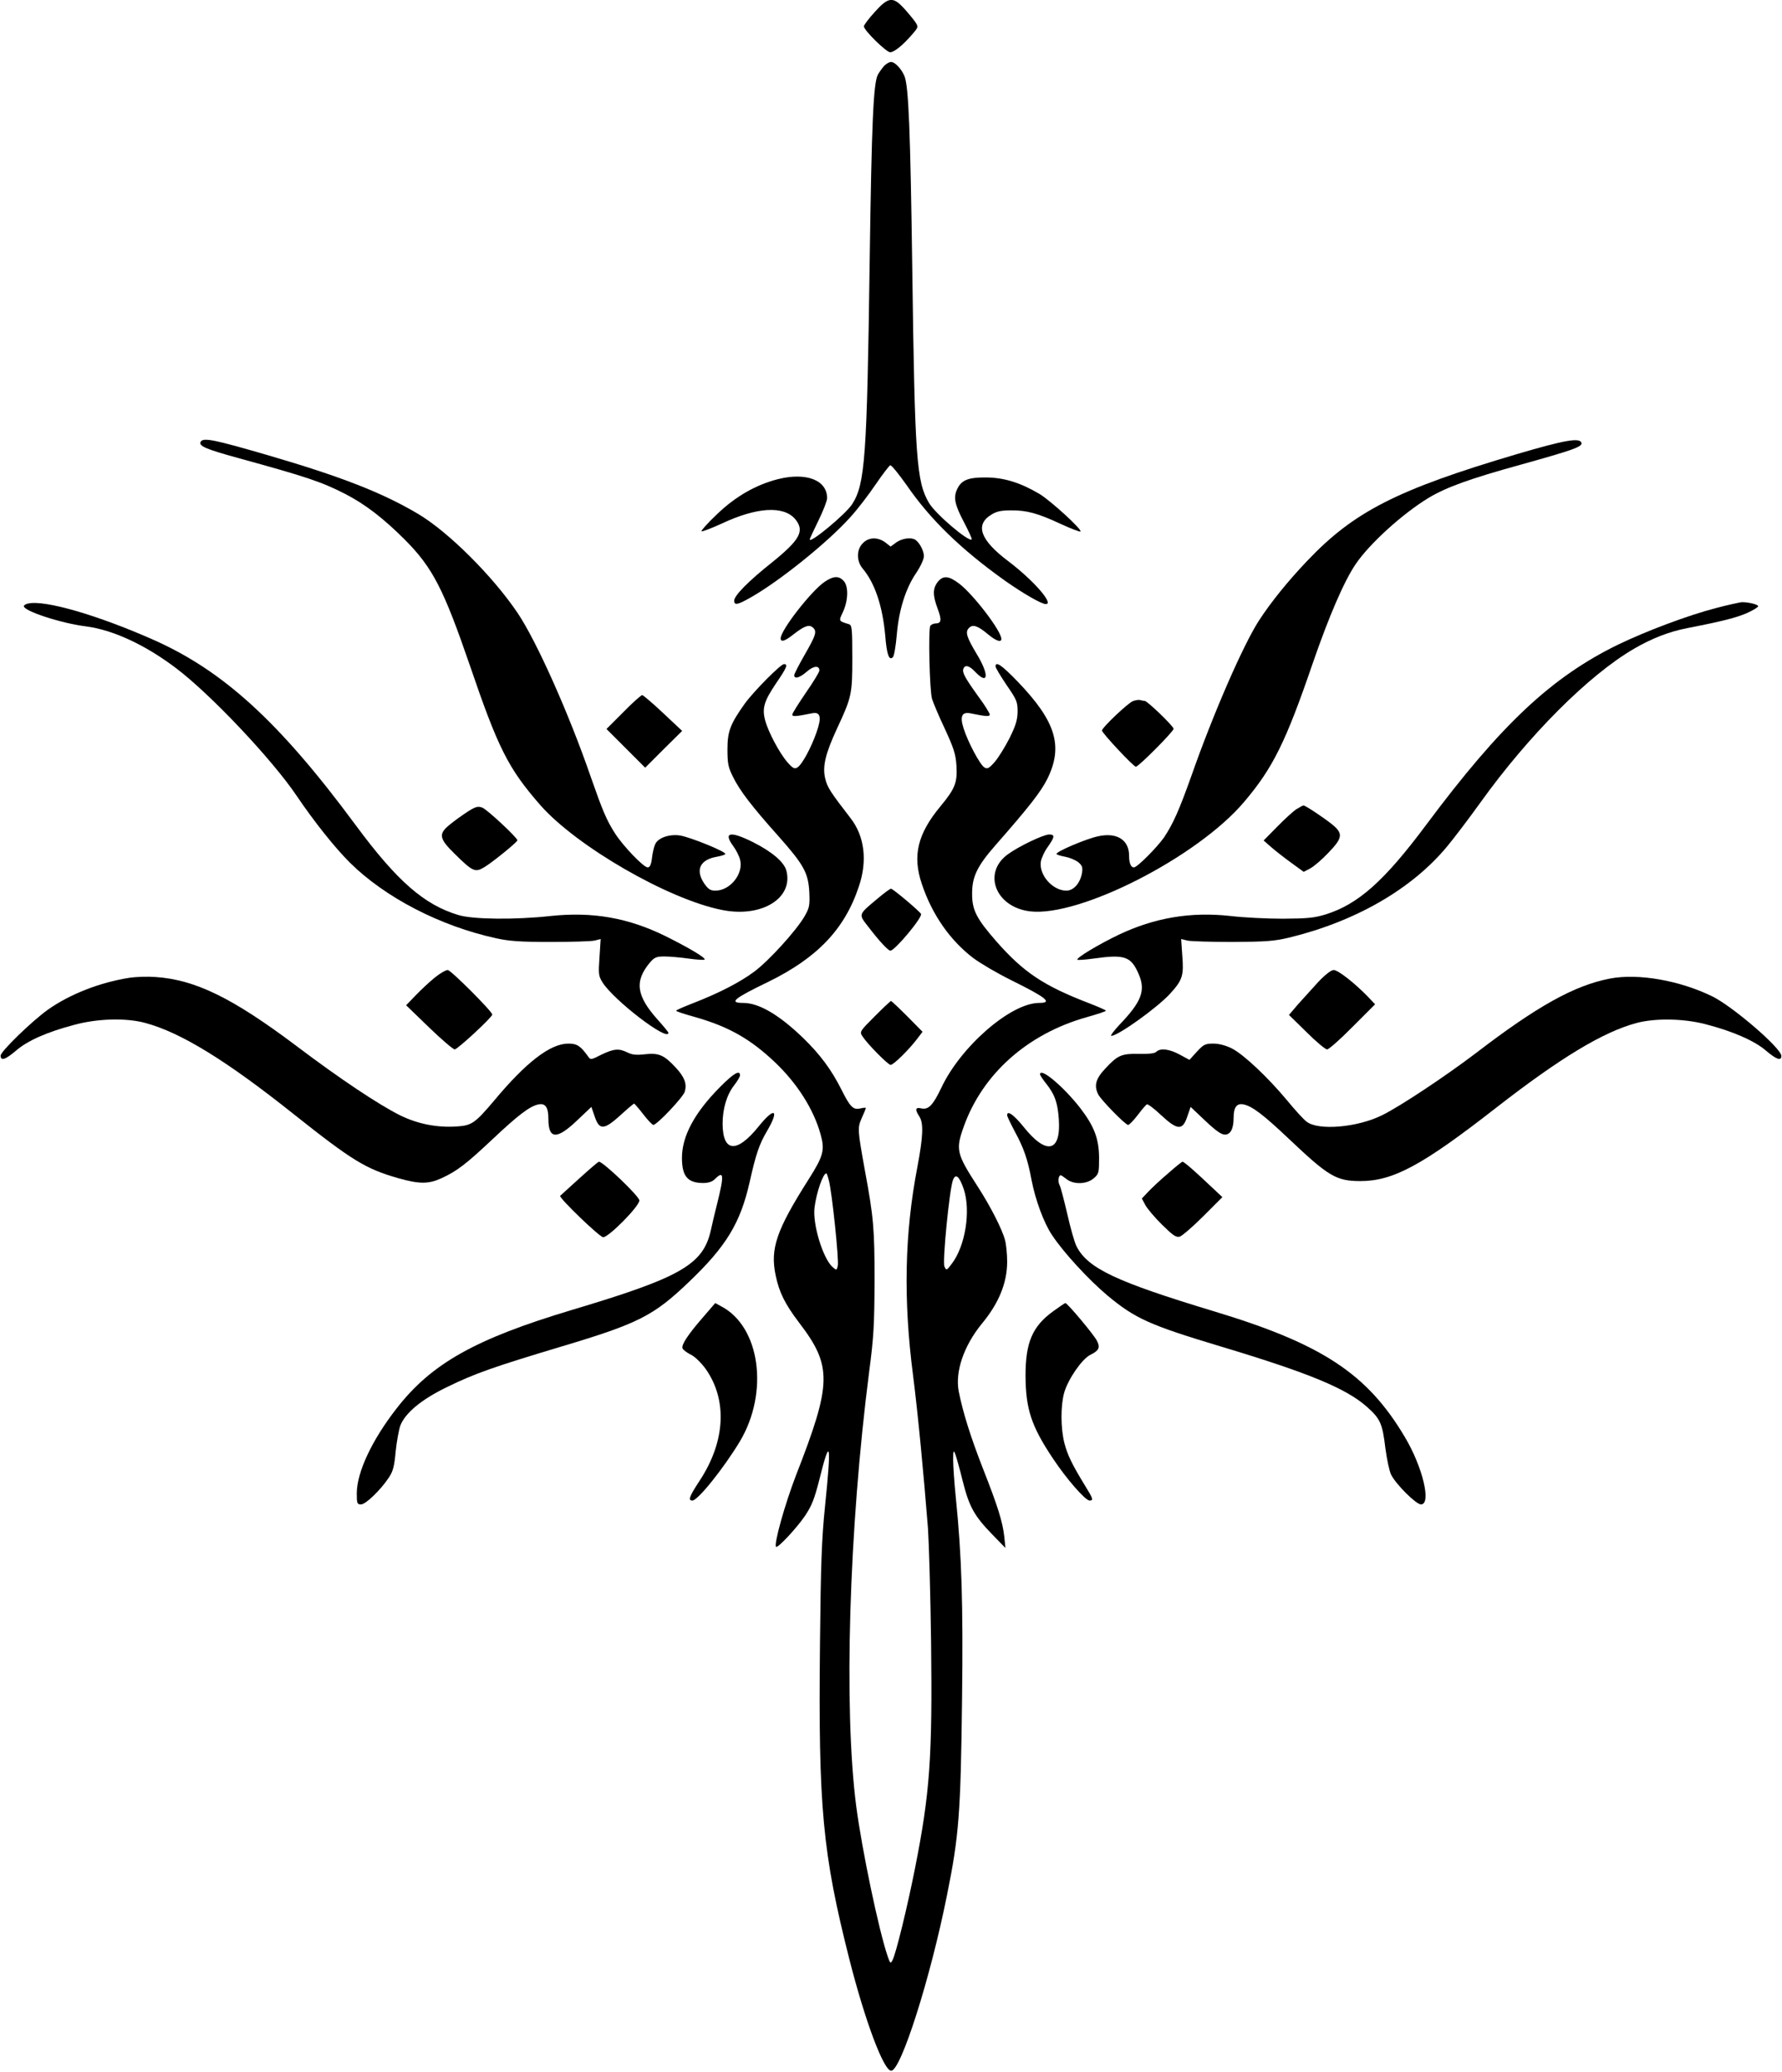 <?xml version="1.0" encoding="UTF-8" standalone="yes"?>
<svg version="1.0" xmlns="http://www.w3.org/2000/svg" width="243.378mm" height="282.864mm" viewBox="0 0 920 1070" preserveAspectRatio="xMidYMid meet">
  <g transform="translate(0,1070) scale(0.1,-0.1)" fill="#000000" stroke="none">
    <path d="M4516 10638 c-31 -34 -56 -67 -56 -74 0 -21 116 -134 136 -134 22 1
67 38 114 93 32 37 32 38 15 64 -10 14 -36 46 -58 70 -57 62 -81 59 -151 -19z"/>
    <path d="M4563 10358 c-11 -13 -25 -33 -31 -44 -23 -44 -32 -248 -42 -954 -14
-1025 -24 -1159 -90 -1263 -33 -52 -220 -207 -220 -183 0 3 20 46 45 97 25 51
45 103 45 116 0 94 -109 135 -255 98 -113 -29 -218 -89 -313 -180 -48 -45 -84
-86 -81 -89 3 -3 50 15 105 40 181 85 319 93 379 23 50 -61 26 -106 -120 -224
-120 -95 -195 -171 -195 -197 0 -25 16 -23 83 15 148 83 402 287 517 416 36
39 94 115 130 168 36 53 71 98 76 100 6 2 44 -45 85 -103 122 -177 280 -331
509 -494 91 -64 187 -120 210 -120 44 0 -66 125 -196 223 -142 107 -171 186
-87 238 28 18 52 23 102 23 82 1 140 -15 260 -71 52 -24 97 -41 100 -38 9 10
-154 159 -212 194 -98 58 -182 84 -273 85 -91 1 -128 -12 -150 -56 -23 -45
-16 -82 32 -173 25 -48 44 -89 41 -91 -15 -15 -189 133 -221 189 -64 109 -73
227 -86 1201 -10 728 -19 946 -40 1002 -15 37 -49 74 -70 74 -9 0 -26 -10 -37
-22z"/>
    <path d="M1034 8419 c-13 -22 24 -38 191 -84 357 -98 434 -124 555 -186 105
-54 199 -127 310 -238 142 -143 199 -254 334 -647 146 -428 198 -532 364 -722
187 -213 663 -488 940 -542 205 -41 370 62 331 205 -13 44 -74 96 -173 146
-117 58 -154 51 -101 -21 14 -19 30 -50 35 -69 20 -72 -50 -161 -127 -161 -26
0 -37 7 -58 37 -47 70 -22 123 65 138 22 4 42 10 44 14 7 11 -182 88 -235 96
-56 8 -115 -13 -128 -47 -6 -13 -13 -44 -16 -70 -4 -34 -11 -48 -22 -48 -21 0
-127 110 -169 176 -44 69 -63 114 -126 294 -113 327 -279 698 -377 844 -129
191 -357 418 -513 511 -185 110 -397 193 -781 305 -272 79 -329 91 -343 69z"/>
    <path d="M7835 8355 c-622 -184 -844 -298 -1085 -552 -101 -106 -187 -213
-249 -308 -82 -127 -236 -480 -349 -802 -63 -177 -95 -249 -142 -319 -37 -52
-138 -154 -155 -154 -16 0 -25 22 -25 61 0 81 -63 121 -159 100 -63 -13 -222
-81 -216 -92 3 -4 23 -10 45 -14 22 -4 51 -16 66 -27 22 -18 25 -27 21 -55 -9
-54 -43 -93 -81 -93 -71 0 -142 81 -132 149 3 19 19 54 36 77 36 51 38 64 7
64 -29 0 -155 -60 -213 -102 -133 -96 -64 -274 115 -295 256 -30 865 281 1105
565 149 175 216 311 355 717 84 243 162 424 222 512 72 106 242 260 377 342
92 55 214 99 475 171 269 75 321 93 314 113 -9 28 -87 14 -332 -58z"/>
    <path d="M4455 7895 c-34 -33 -34 -93 -1 -132 63 -75 102 -193 116 -343 8
-102 20 -134 40 -114 6 6 15 58 20 117 11 128 46 239 101 319 22 33 39 70 39
86 0 26 -22 69 -44 84 -21 14 -68 8 -98 -13 l-30 -22 -28 22 c-39 28 -85 27
-115 -4z"/>
    <path d="M4257 7695 c-70 -48 -227 -250 -227 -292 0 -22 23 -14 68 22 53 41
78 51 97 35 24 -20 18 -39 -40 -140 -30 -52 -55 -101 -55 -107 0 -22 28 -14
65 18 35 31 65 33 65 6 0 -8 -31 -59 -70 -115 -38 -56 -70 -106 -70 -113 0
-11 18 -10 102 7 44 9 51 -20 23 -99 -28 -80 -75 -167 -99 -181 -14 -9 -24 -4
-51 27 -41 47 -99 156 -115 216 -17 63 -6 99 55 190 57 83 64 101 42 101 -17
0 -157 -141 -203 -205 -74 -104 -89 -142 -89 -235 0 -73 4 -93 28 -141 35 -72
98 -154 234 -306 133 -150 156 -191 161 -293 3 -68 0 -80 -26 -125 -44 -74
-182 -226 -258 -283 -74 -55 -180 -110 -316 -163 -49 -19 -88 -36 -88 -39 0
-4 44 -18 98 -33 172 -49 284 -112 411 -232 117 -111 201 -244 237 -373 23
-82 15 -112 -61 -232 -167 -263 -200 -359 -171 -497 18 -87 48 -148 121 -244
172 -225 170 -313 -16 -789 -58 -151 -115 -355 -103 -369 8 -9 106 96 149 159
36 54 49 87 75 189 56 226 63 192 29 -139 -17 -167 -22 -297 -26 -708 -9 -848
13 -1083 152 -1632 81 -318 177 -575 216 -575 50 0 202 476 288 906 62 306 71
421 78 1014 6 497 -2 740 -32 1038 -8 78 -14 167 -14 197 0 48 2 52 11 30 5
-14 23 -76 38 -138 34 -135 60 -181 152 -276 l69 -71 -6 60 c-9 77 -33 154
-110 350 -63 161 -104 291 -125 398 -20 102 26 236 119 350 88 106 131 211
131 321 0 39 -5 89 -11 111 -15 57 -76 176 -142 278 -109 169 -114 189 -71
309 98 273 330 479 637 565 53 15 97 29 97 33 0 3 -39 20 -88 39 -234 90 -337
159 -477 318 -104 119 -127 163 -126 250 0 86 28 142 121 248 173 197 234 275
268 343 83 169 43 297 -154 502 -81 84 -114 107 -114 78 0 -7 26 -50 57 -96
53 -77 57 -87 57 -138 -1 -44 -10 -72 -42 -137 -23 -45 -57 -100 -76 -122 -29
-33 -38 -38 -53 -29 -23 13 -86 132 -108 202 -20 62 -9 86 34 78 84 -17 101
-18 101 -6 0 6 -26 49 -59 93 -71 99 -84 124 -77 143 8 22 30 17 61 -16 68
-71 73 -16 9 90 -54 90 -62 116 -41 137 19 20 46 11 98 -33 41 -34 69 -44 69
-24 0 41 -144 229 -217 285 -55 42 -84 44 -112 9 -26 -34 -26 -69 0 -138 22
-59 19 -76 -11 -76 -10 0 -22 -6 -27 -12 -11 -18 -4 -336 9 -378 6 -19 35 -89
66 -154 46 -100 56 -130 60 -190 5 -88 -6 -118 -83 -211 -118 -142 -145 -255
-96 -400 53 -159 146 -292 267 -384 38 -28 125 -79 194 -113 184 -91 217 -118
145 -118 -146 0 -405 -225 -505 -438 -43 -90 -66 -114 -102 -107 -32 8 -36 -4
-12 -41 23 -34 20 -104 -10 -262 -66 -344 -73 -684 -22 -1077 25 -196 55 -511
77 -790 5 -77 13 -342 16 -590 7 -593 -6 -775 -83 -1164 -39 -198 -99 -443
-116 -474 -10 -20 -12 -19 -25 18 -46 134 -133 549 -163 778 -65 505 -37 1432
67 2242 24 180 27 247 28 470 0 268 -5 328 -50 570 -38 212 -39 219 -16 271
12 26 21 49 21 51 0 3 -13 2 -29 -2 -37 -8 -52 7 -98 99 -51 101 -109 180
-199 267 -124 119 -227 179 -307 179 -77 0 -51 22 129 109 253 124 395 272
468 493 45 132 29 259 -42 351 -105 136 -121 160 -132 206 -15 62 1 128 60
256 77 165 80 179 80 367 0 152 -2 169 -17 174 -55 17 -54 15 -31 64 27 59 29
131 4 159 -25 28 -53 27 -99 -4z m22 -3092 c16 -58 53 -413 46 -441 -6 -24 -6
-24 -27 -6 -50 45 -104 222 -93 308 10 78 44 176 61 176 2 0 8 -17 13 -37z
m697 -45 c37 -112 8 -294 -62 -385 -27 -36 -28 -36 -38 -14 -11 24 26 399 44
446 14 37 33 20 56 -47z"/>
    <path d="M143 7583 c-13 -2 -23 -9 -23 -14 0 -25 192 -88 320 -104 139 -18
305 -94 465 -215 176 -132 497 -471 625 -661 92 -136 197 -267 274 -344 183
-181 467 -328 756 -391 67 -15 127 -19 280 -19 107 0 210 3 228 7 l32 8 -6
-94 c-6 -85 -5 -97 15 -129 57 -92 341 -310 341 -261 0 3 -25 34 -55 67 -111
124 -121 199 -41 295 24 28 34 32 76 32 27 0 83 -5 125 -11 42 -6 79 -8 82 -5
8 8 -83 62 -202 121 -193 95 -377 127 -594 104 -182 -20 -401 -18 -476 5 -177
53 -317 175 -532 466 -393 532 -684 797 -1047 957 -285 126 -557 205 -643 186z"/>
    <path d="M8864 7560 c-147 -38 -362 -119 -509 -190 -342 -167 -603 -411 -990
-930 -217 -291 -351 -410 -520 -463 -59 -18 -94 -21 -220 -22 -82 0 -204 6
-271 14 -205 23 -393 -9 -578 -97 -106 -51 -221 -120 -213 -129 3 -2 40 0 82
6 163 23 195 12 235 -81 36 -84 15 -141 -99 -260 -30 -32 -49 -58 -43 -58 35
0 240 147 305 219 63 69 70 93 62 193 l-6 88 33 -8 c18 -4 123 -7 233 -7 170
1 214 4 290 22 343 83 634 250 817 470 36 43 114 146 173 228 249 347 558 657
793 794 93 54 180 88 276 107 181 35 254 54 309 78 31 14 57 30 57 35 0 9 -49
21 -84 21 -11 -1 -71 -14 -132 -30z"/>
    <path d="M3217 7022 l-87 -87 100 -100 100 -100 95 95 96 95 -98 92 c-54 51
-103 92 -108 93 -6 0 -50 -39 -98 -88z"/>
    <path d="M5850 7079 c-26 -10 -160 -137 -160 -152 0 -13 163 -187 175 -187 14
0 195 182 195 196 0 13 -136 144 -149 144 -5 0 -15 2 -23 4 -7 3 -24 0 -38 -5z"/>
    <path d="M2413 6508 c-26 -17 -67 -46 -90 -65 -63 -50 -59 -73 25 -155 90 -89
104 -95 149 -68 40 23 173 131 173 140 0 13 -157 160 -182 169 -22 8 -34 5
-75 -21z"/>
    <path d="M6695 6521 c-16 -10 -61 -51 -100 -91 l-70 -71 40 -35 c22 -19 69
-56 104 -81 l63 -46 34 18 c19 10 61 46 94 81 74 77 77 99 18 147 -44 35 -137
97 -147 97 -4 0 -19 -9 -36 -19z"/>
    <path d="M4533 6061 c-104 -87 -102 -81 -50 -148 56 -73 102 -123 114 -123 23
0 168 174 158 190 -11 17 -145 130 -155 130 -5 0 -35 -22 -67 -49z"/>
    <path d="M2243 5651 c-26 -21 -70 -62 -98 -91 l-50 -52 118 -114 c65 -63 125
-114 133 -114 14 0 194 166 194 180 0 16 -214 230 -230 230 -10 0 -40 -17 -67
-39z"/>
    <path d="M6807 5628 c-32 -35 -79 -87 -105 -116 l-46 -54 91 -89 c49 -49 97
-89 106 -89 9 0 68 52 132 117 l116 116 -38 40 c-67 69 -153 137 -176 137 -13
0 -43 -23 -80 -62z"/>
    <path d="M666 5650 c-154 -24 -309 -85 -422 -165 -85 -61 -244 -216 -244 -237
0 -29 25 -21 80 26 59 51 158 95 297 132 123 34 273 38 373 10 183 -50 416
-193 765 -471 301 -239 371 -282 539 -330 110 -31 157 -31 224 0 81 37 129 75
262 200 135 127 194 172 239 181 36 7 51 -15 51 -76 0 -104 43 -107 147 -8
l75 71 17 -49 c24 -72 48 -71 133 6 36 33 68 60 71 60 2 0 24 -25 47 -55 23
-30 47 -55 52 -55 19 0 157 146 163 173 11 41 -2 74 -47 123 -60 65 -88 77
-159 69 -44 -5 -66 -3 -90 9 -45 22 -70 20 -135 -11 -55 -28 -56 -28 -70 -8
-38 53 -56 65 -101 65 -93 0 -218 -96 -383 -294 -99 -117 -116 -129 -193 -134
-102 -7 -202 13 -292 57 -111 55 -315 191 -537 359 -330 248 -522 342 -728
356 -41 3 -102 1 -134 -4z"/>
    <path d="M8315 5646 c-184 -35 -378 -143 -697 -388 -152 -115 -384 -270 -479
-317 -127 -64 -332 -82 -392 -34 -15 11 -60 60 -100 109 -100 120 -225 238
-286 269 -32 16 -67 25 -96 25 -41 0 -50 -4 -85 -42 l-38 -42 -50 27 c-53 29
-100 35 -121 15 -8 -9 -39 -12 -89 -11 -91 2 -111 -7 -175 -76 -50 -53 -59
-89 -36 -134 15 -29 140 -157 154 -157 6 0 28 23 49 50 21 28 42 53 48 56 5 3
38 -22 74 -56 84 -78 111 -80 135 -6 l17 49 75 -71 c54 -51 83 -72 102 -72 29
0 45 30 45 86 0 55 16 77 51 70 45 -9 103 -53 240 -183 200 -189 240 -213 364
-213 170 0 321 82 703 380 329 256 551 390 722 436 96 26 242 24 355 -5 141
-36 256 -86 315 -137 54 -46 80 -55 80 -28 0 40 -248 253 -355 307 -169 83
-384 121 -530 93z"/>
    <path d="M4516 5451 c-78 -78 -79 -80 -63 -104 26 -40 132 -147 145 -147 15 0
94 78 136 133 l29 38 -79 80 c-43 43 -81 79 -84 79 -3 0 -41 -36 -84 -79z"/>
    <path d="M3716 5085 c-131 -132 -196 -253 -196 -365 0 -95 29 -130 110 -130
27 0 47 7 60 20 47 47 49 22 11 -130 -12 -47 -26 -107 -32 -135 -40 -177 -156
-243 -719 -411 -497 -149 -724 -276 -904 -508 -128 -164 -205 -329 -206 -438
0 -53 2 -58 22 -58 24 0 101 74 144 139 22 33 28 59 35 134 5 50 16 111 24
134 25 65 109 135 239 198 144 71 248 107 595 211 395 118 474 158 656 332
194 185 267 305 315 518 32 143 49 194 91 265 64 110 37 123 -45 21 -113 -140
-185 -134 -186 14 0 78 22 151 60 199 16 21 30 44 30 51 0 30 -33 11 -104 -61z"/>
    <path d="M5370 5151 c0 -4 14 -26 31 -47 45 -56 60 -99 66 -184 12 -171 -64
-188 -182 -40 -51 63 -85 87 -85 60 0 -6 18 -43 39 -83 47 -86 67 -144 87
-251 20 -104 64 -223 106 -285 60 -91 189 -230 285 -311 145 -121 220 -154
589 -265 456 -137 648 -217 755 -313 67 -60 78 -85 93 -211 8 -59 21 -121 30
-138 26 -51 129 -153 154 -153 55 0 9 194 -84 349 -194 327 -429 481 -991 650
-499 151 -646 220 -704 333 -11 21 -32 96 -48 167 -17 72 -34 139 -40 150 -10
18 -6 51 6 51 3 0 16 -9 30 -20 37 -29 104 -27 140 4 27 23 28 29 28 108 -1
97 -25 161 -98 256 -86 110 -207 212 -207 173z"/>
    <path d="M2990 4614 c-52 -47 -97 -88 -99 -90 -9 -9 204 -214 222 -214 29 0
187 160 187 190 0 21 -187 200 -209 200 -4 0 -49 -39 -101 -86z"/>
    <path d="M6033 4641 c-38 -32 -84 -75 -103 -95 l-34 -36 18 -34 c10 -18 48
-64 86 -101 56 -55 72 -67 92 -62 12 4 67 51 121 105 l99 99 -64 60 c-79 75
-134 123 -142 123 -3 0 -36 -26 -73 -59z"/>
    <path d="M3630 3898 c-80 -92 -114 -144 -107 -162 3 -8 22 -22 42 -32 21 -10
52 -40 76 -72 115 -161 104 -377 -30 -580 -53 -81 -61 -102 -37 -102 28 0 161
166 245 305 152 254 105 595 -98 699 l-29 16 -62 -72z"/>
    <path d="M5437 3927 c-107 -78 -142 -161 -142 -332 1 -172 29 -259 141 -427
71 -107 168 -218 190 -218 21 0 18 10 -23 76 -68 111 -91 159 -107 220 -20 78
-20 195 -1 262 21 71 92 173 134 194 46 23 53 38 35 73 -16 32 -153 195 -163
195 -3 0 -32 -20 -64 -43z"/>
  </g>
</svg>